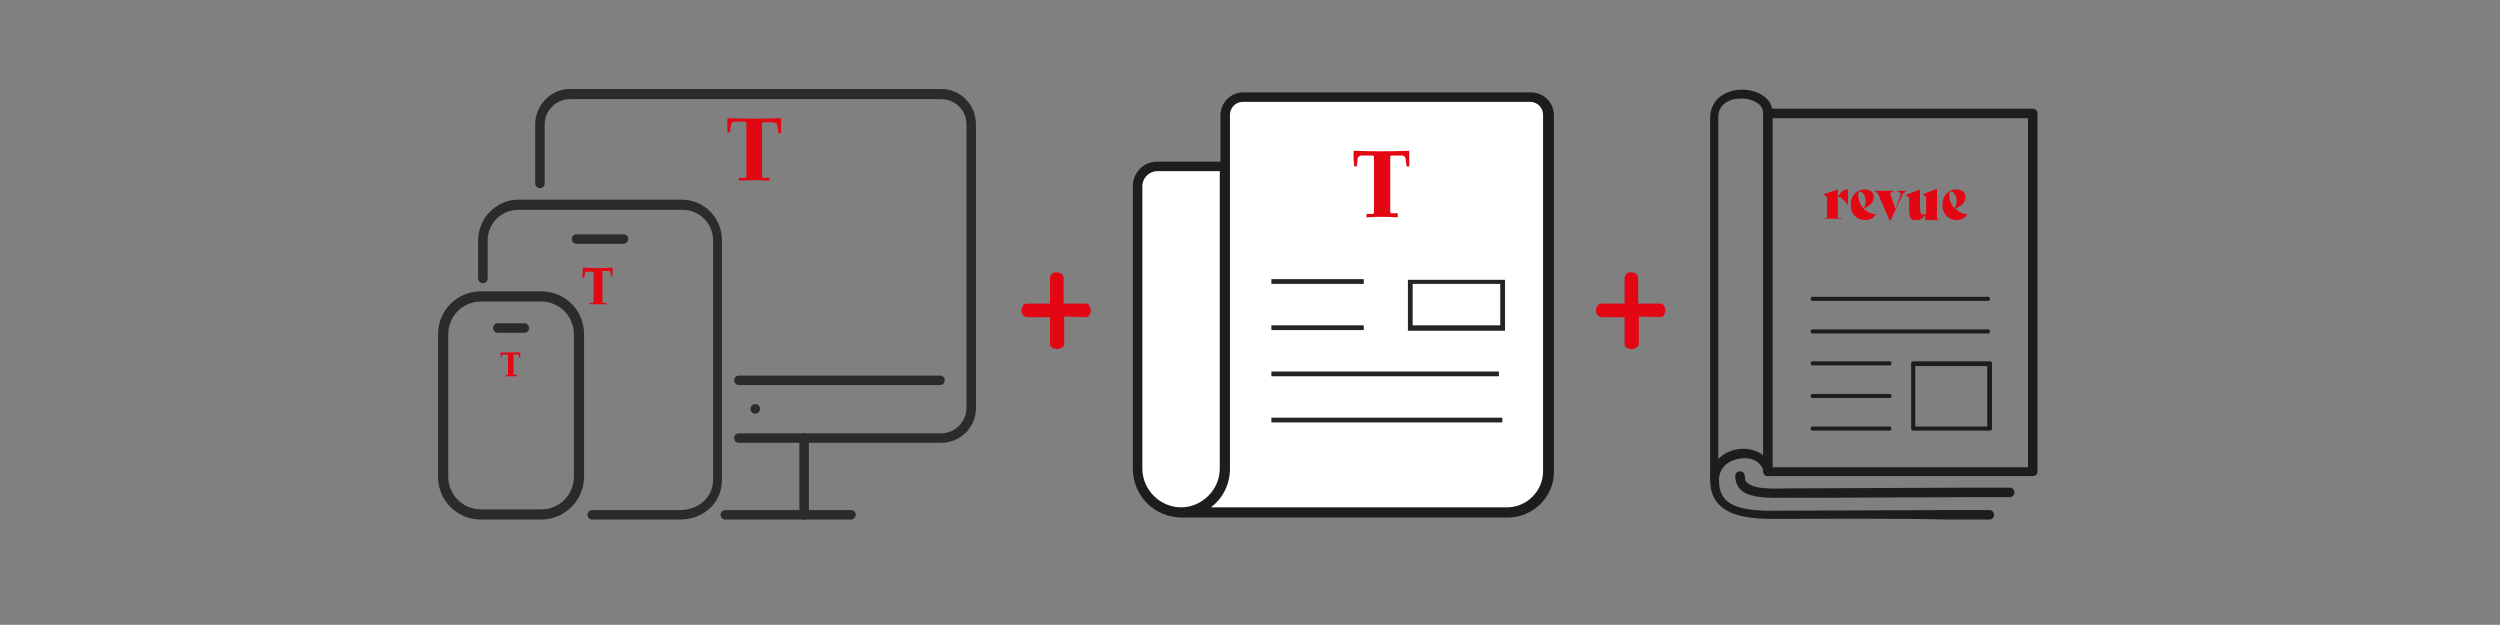 <?xml version="1.0" encoding="utf-8"?>
<!-- Generator: Adobe Illustrator 28.0.0, SVG Export Plug-In . SVG Version: 6.00 Build 0)  -->
<svg version="1.0" id="Calque_1" xmlns="http://www.w3.org/2000/svg" xmlns:xlink="http://www.w3.org/1999/xlink" x="0px" y="0px"
	 viewBox="0 0 368.1 92" style="enable-background:new 0 0 368.1 92;" xml:space="preserve">
<rect x="0" y="0" width="368.1" height="92" fill="#808080" stroke="none"/>
<style type="text/css">
	.st0{fill-rule:evenodd;clip-rule:evenodd;fill:#E30613;}
	.st1{fill:#2B2B2B;}
	.st2{fill:#FFFFFF;}
	.st3{fill:#1D1D1B;}
	.st4{fill:#222426;}
	.st5{clip-path:url(#SVGID_00000007427108561635675510000011768165854303781003_);fill:#E30613;}
	.st6{fill:#E30613;}
</style>
<g>
	<path id="Fill-5_00000009569306275823091010000000875932368620982155_" class="st0" d="M107.1,18.7c0-0.2,0-0.3,0-0.5
		c0-0.3,0-0.5,0-0.8c2.6,0.1,5.3,0.1,7.9,0c0,0.7,0,1.5,0,2.2h-0.4c0-0.3-0.1-0.6-0.1-0.9v-0.1c-0.1-0.4-0.2-0.5-0.6-0.6
		c-0.5,0-1,0-1.5,0c-0.2,0-0.2,0.1-0.2,0.2c0,0.2,0,0.4,0,0.6c0,2.2,0,4.5,0,6.7c0,0.2,0,0.3,0,0.5c0,0.1,0.1,0.2,0.2,0.2
		c0.2,0,0.5,0,0.7,0c0.1,0,0.1,0,0.2,0v0.4c-1.5-0.1-3-0.1-4.5,0v-0.4c0.2,0,0.5,0,0.7,0c0.4,0,0.4,0,0.4-0.4c0-2.4,0-4.8,0-7.2
		c0-0.2,0-0.4,0-0.5s-0.1-0.2-0.2-0.2c-0.5,0-1.1,0-1.6,0c-0.3,0-0.4,0.2-0.5,0.5c0,0.3-0.1,0.6-0.1,1c0,0.1,0,0.1-0.1,0.1
		s-0.2,0-0.3,0L107.1,18.7L107.1,18.7z"/>
	<path id="Fill-5_00000003787293797166890650000003015602306130201768_" class="st0" d="M85.8,40.1c0-0.1,0-0.2,0-0.3s0-0.3,0-0.4
		c1.5,0.1,3,0.1,4.4,0c0,0.4,0,0.8,0,1.3H90c0-0.2,0-0.3-0.1-0.5l0,0c0-0.2-0.1-0.3-0.3-0.3c-0.3,0-0.5,0-0.8,0
		c-0.1,0-0.1,0-0.1,0.1s0,0.2,0,0.4c0,1.3,0,2.5,0,3.8c0,0.1,0,0.2,0,0.3s0,0.1,0.1,0.1c0.1,0,0.3,0,0.4,0h0.1v0.2
		c-0.8,0-1.7,0-2.5,0v-0.2c0.1,0,0.3,0,0.4,0c0.2,0,0.2,0,0.2-0.2c0-1.3,0-2.7,0-4c0-0.1,0-0.2,0-0.3s0-0.1-0.1-0.1
		c-0.3,0-0.6,0-0.9,0c-0.2,0-0.2,0.1-0.3,0.3c0,0.2,0,0.4-0.1,0.5c0,0,0,0.1-0.1,0.1c-0.1,0-0.1,0-0.2,0L85.8,40.1L85.8,40.1z"/>
	<path id="Fill-5_00000004543503358242301470000002255899542633806980_" class="st0" d="M73.7,52.4c0-0.1,0-0.1,0-0.2
		c0-0.1,0-0.2,0-0.3c1,0,1.9,0,2.9,0c0,0.3,0,0.5,0,0.8h-0.2c0-0.1,0-0.2,0-0.3l0,0c0-0.2-0.1-0.2-0.2-0.2c-0.2,0-0.4,0-0.5,0
		s-0.1,0-0.1,0.1s0,0.2,0,0.2c0,0.8,0,1.6,0,2.4c0,0.1,0,0.1,0,0.2c0,0,0,0.1,0.1,0.1s0.2,0,0.3,0c0,0,0,0,0.1,0v0.2
		c-0.5,0-1.1,0-1.6,0v-0.2c0.1,0,0.2,0,0.2,0c0.1,0,0.1,0,0.1-0.1c0-0.9,0-1.7,0-2.6c0-0.1,0-0.1,0-0.2c0,0,0-0.1-0.1-0.1
		c-0.2,0-0.4,0-0.6,0c-0.1,0-0.2,0.1-0.2,0.2c0,0.1,0,0.2,0,0.3l0,0h-0.1L73.7,52.4L73.7,52.4z"/>
	<g>
		<g>
			<path class="st1" d="M138.6,65.2h-29.8c-0.4,0-0.7-0.3-0.7-0.7c0-0.4,0.3-0.7,0.7-0.7h29.8c2,0,3.7-1.7,3.7-3.7V18.3
				c0-2.1-1.7-3.7-3.7-3.7H83.9c-2,0-3.7,1.7-3.7,3.7V27c0,0.4-0.3,0.7-0.7,0.7s-0.7-0.3-0.7-0.7v-8.7c0-2.8,2.3-5.2,5.1-5.2h54.7
				c2.8,0,5.1,2.3,5.1,5.2v41.8C143.7,62.9,141.4,65.2,138.6,65.2z"/>
			<path class="st1" d="M138.4,56.7h-29.6c-0.4,0-0.7-0.3-0.7-0.7s0.3-0.7,0.7-0.7h29.6c0.4,0,0.7,0.3,0.7,0.7
				S138.8,56.7,138.4,56.7z"/>
			<path class="st1" d="M118.4,76.5c-0.4,0-0.7-0.3-0.7-0.7V64.5c0-0.4,0.3-0.7,0.7-0.7s0.7,0.3,0.7,0.7v11.2
				C119.1,76.1,118.8,76.5,118.4,76.5z"/>
			<path class="st1" d="M125.3,76.5h-18.5c-0.4,0-0.7-0.3-0.7-0.7c0-0.4,0.3-0.7,0.7-0.7h18.5c0.4,0,0.7,0.3,0.7,0.7
				C126,76.1,125.7,76.5,125.3,76.5z"/>
			<path class="st1" d="M111.2,60.9c-0.4,0-0.7-0.3-0.7-0.7s0.3-0.7,0.7-0.7l0,0c0.4,0,0.7,0.3,0.7,0.7
				C111.9,60.6,111.6,60.9,111.2,60.9z"/>
		</g>
	</g>
	<g>
		<path class="st1" d="M100.1,76.5H87.2c-0.4,0-0.7-0.3-0.7-0.7c0-0.4,0.3-0.7,0.7-0.7h12.9c2.8,0,4.9-1.9,4.9-4.5V35.4
			c0-2.5-2-4.5-4.5-4.5H76.3c-2.5,0-4.5,2-4.5,4.5V41c0,0.4-0.3,0.7-0.7,0.7s-0.7-0.3-0.7-0.7v-5.6c0-3.3,2.7-6,5.9-6h24.1
			c3.3,0,5.9,2.7,5.9,6v35.1C106.4,73.9,103.7,76.5,100.1,76.5z"/>
		<path class="st1" d="M91.8,35.9h-6.9c-0.4,0-0.7-0.3-0.7-0.7s0.3-0.7,0.7-0.7h6.9c0.4,0,0.7,0.3,0.7,0.7
			C92.5,35.5,92.2,35.9,91.8,35.9z"/>
	</g>
	<g>
		<path class="st1" d="M79.7,76.5h-8.9c-3.5,0-6.3-2.8-6.3-6.3v-21c0-3.5,2.8-6.3,6.3-6.3h8.9c3.5,0,6.3,2.8,6.3,6.3v21
			C86,73.6,83.2,76.5,79.7,76.5z M70.8,44.4c-2.7,0-4.8,2.2-4.8,4.8v21c0,2.7,2.2,4.8,4.8,4.8h8.9c2.7,0,4.8-2.2,4.8-4.8v-21
			c0-2.7-2.2-4.8-4.8-4.8C79.7,44.4,70.8,44.4,70.8,44.4z"/>
		<path class="st1" d="M77.2,49h-3.9c-0.4,0-0.7-0.3-0.7-0.7s0.3-0.7,0.7-0.7h3.9c0.4,0,0.7,0.3,0.7,0.7S77.6,49,77.2,49z"/>
	</g>
</g>
<g>
	<polygon class="st2" points="180.5,24.9 169.7,24.8 167.6,26.3 167.5,70.2 169.4,73.8 174.5,75.8 222.2,75.8 226.9,73.4 228,70.3 
		228.1,16.3 225.5,14.1 182.1,14.4 180.5,15.6 	"/>
	<g>
		<path class="st3" d="M222,76.2h-48c-4,0-7.2-3.2-7.2-7.2V27.4c0-2,1.6-3.6,3.6-3.6h9.3V17c0-1.9,1.5-3.4,3.4-3.4h42.3
			c1.9,0,3.4,1.5,3.4,3.4v52.5C228.8,73.2,225.7,76.2,222,76.2z M178.3,74.7h43.6c2.9,0,5.3-2.4,5.3-5.3V16.9c0-1.1-0.9-1.9-1.9-1.9
			H183c-1.1,0-1.9,0.9-1.9,1.9V69C181.1,71.4,180,73.4,178.3,74.7z M170.4,25.2c-1.2,0-2.2,1-2.2,2.2V69c0,3.1,2.6,5.7,5.7,5.7
			c3.1,0,5.7-2.6,5.7-5.7V25.2H170.4z"/>
		<rect x="187.2" y="41.1" class="st4" width="13.6" height="0.7"/>
		<rect x="187.2" y="47.9" class="st4" width="13.6" height="0.7"/>
		<path class="st4" d="M221.6,48.7h-14.3v-7.5h14.3V48.7z M208,47.9h12.9v-6.1H208V47.9z"/>
		<rect x="187.2" y="54.7" class="st4" width="33.5" height="0.7"/>
		<rect x="187.2" y="61.5" class="st4" width="34" height="0.7"/>
		<path id="Fill-5_00000126295795555548922140000012743704089789208753_" class="st0" d="M199.3,23.5c0-0.2,0-0.3,0-0.5
			c0-0.3,0-0.5,0-0.8c2.7,0.1,5.4,0.1,8.2,0c0,0.8,0,1.5,0,2.3h-0.4c0-0.3-0.1-0.6-0.1-0.9v-0.1c-0.1-0.4-0.2-0.6-0.6-0.6
			c-0.5,0-1,0-1.5,0c-0.2,0-0.2,0.1-0.2,0.2c0,0.2,0,0.4,0,0.7c0,2.3,0,4.6,0,6.9c0,0.2,0,0.4,0,0.5s0.1,0.2,0.2,0.2
			c0.2,0,0.5,0,0.7,0c0.1,0,0.1,0,0.2,0V32c-1.5-0.1-3.1-0.1-4.6,0v-0.5c0.2,0,0.5,0,0.7,0c0.4,0,0.4,0,0.4-0.4c0-2.5,0-4.9,0-7.4
			c0-0.2,0-0.4,0-0.6c0-0.1-0.1-0.2-0.2-0.2c-0.6,0-1.1,0-1.7,0c-0.3,0.1-0.5,0.2-0.5,0.5s-0.1,0.7-0.1,1c0,0.1,0,0.1-0.1,0.1
			s-0.2,0-0.3,0L199.3,23.5L199.3,23.5z"/>
	</g>
</g>
<g>
	<g>
		<g>
			<defs>
				<rect id="SVGID_1_" x="268.5" y="27.8" width="21.1" height="4.6"/>
			</defs>
			<clipPath id="SVGID_00000142141014538909973530000004229158642433142430_">
				<use xlink:href="#SVGID_1_"  style="overflow:visible;"/>
			</clipPath>
			<path style="clip-path:url(#SVGID_00000142141014538909973530000004229158642433142430_);fill:#E30613;" d="M287.3,28.2
				c0.3,0,0.8,0.6,0.8,1.4c0,0.4-0.1,0.8-0.3,1.1c-0.5-0.5-0.8-1.3-0.8-2C287,28.4,287.1,28.2,287.3,28.2 M289.7,31.5
				c-0.1,0-0.2,0-0.2,0c-0.5,0-1.1-0.3-1.6-0.8c1-0.4,1.5-1,1.5-1.7c0-0.6-0.5-1.1-1.3-1.1c-1.3,0-2.1,1-2.1,2.3s0.9,2.2,2.1,2.2
				C288.8,32.4,289.3,32.1,289.7,31.5L289.7,31.5z M285.2,32.2v-4.4l-2.1,0.8l0.5,0.4v2.5c-0.1,0.1-0.3,0.1-0.4,0.1
				c-0.4,0-0.5-0.3-0.5-1v-2.7l-2.1,0.8l0.5,0.4V31c0,1,0.3,1.5,1,1.5c0.4,0,0.9-0.3,1.4-0.8v0.7h2v-0.1h-0.3V32.2z M279.3,28.1
				l0.6,0.4l-0.8,2.3l-0.8-2.3l0.5-0.4H276l0.5,0.4l1.7,3.9h0.2l1.8-3.9l0.5-0.4C280.7,28.1,279.3,28.1,279.3,28.1z M273.9,28.2
				c0.3,0,0.8,0.6,0.8,1.4c0,0.4-0.1,0.8-0.3,1.1c-0.5-0.5-0.8-1.3-0.8-2C273.6,28.4,273.7,28.2,273.9,28.2 M276.2,31.5
				c-0.1,0-0.2,0-0.2,0c-0.5,0-1.1-0.3-1.6-0.8c1-0.4,1.5-1,1.5-1.7c0-0.6-0.5-1.1-1.3-1.1c-1.3,0-2.1,1-2.1,2.3s0.9,2.2,2.1,2.2
				C275.4,32.4,275.9,32.1,276.2,31.5L276.2,31.5z M271.9,27.9c-0.4,0-0.9,0.4-1.3,1.1v-1.1l-2.1,0.7L269,29v3.1h-0.4v0.1h2.6v-0.1
				h-0.6V29c0.3-0.1,0.7,0.2,1.5,1.2l0,0v-2.3C272,27.9,272,27.9,271.9,27.9"/>
		</g>
	</g>
	<path class="st3" d="M299.3,70.1h-39c-0.4,0-0.7-0.3-0.7-0.7V16.7c0-0.4,0.3-0.7,0.7-0.7h39c0.4,0,0.7,0.3,0.7,0.7v52.8
		C300,69.8,299.7,70.1,299.3,70.1z M261,68.8h37.6V17.4H261V68.8z"/>
	<path class="st3" d="M252.5,70.8c-0.4,0-0.7-0.3-0.7-0.7V17.4c0-1.3,0.5-2.4,1.5-3.2c0.8-0.6,2-1,3.2-1c2.2,0,4.5,1.2,4.5,3.4
		c0,0.4-0.3,0.7-0.7,0.7s-0.7-0.3-0.7-0.7c0-1.3-1.6-2.1-3.2-2.1c-0.9,0-1.8,0.2-2.4,0.7c-0.7,0.5-1,1.2-1,2.1V70
		C253.1,70.5,252.8,70.8,252.5,70.8z"/>
	<path class="st3" d="M261,76.4c-4.5,0-9.2-0.7-9.2-5.8c0-2.8,2.3-4.3,4.4-4.5c2.4-0.2,4.4,1.1,4.8,3.2c0.1,0.4-0.2,0.7-0.5,0.8
		c-0.4,0.1-0.7-0.2-0.8-0.5c-0.3-1.7-1.9-2.3-3.4-2.1c-1.6,0.2-3.2,1.2-3.2,3.2c0,3.3,2.1,4.5,7.8,4.5c5.8,0,18.4-0.1,25.9-0.1
		c3.3,0,5.6,0,6.1,0c0.4,0,0.7,0.3,0.7,0.7s-0.3,0.7-0.7,0.7c-0.5,0-2.8,0-6.1,0C279.4,76.3,266.8,76.4,261,76.4z"/>
	<path class="st3" d="M261.8,73.3c-2.5,0-4.5-0.2-5.5-1.2c-0.5-0.5-0.8-1.2-0.8-2c0-0.4,0.3-0.7,0.7-0.7c0.4,0,0.7,0.3,0.7,0.7
		c0,0.5,0.1,0.8,0.4,1c0.9,0.9,3.5,0.9,6.4,0.8c0.7,0,1.4,0,2.2,0c5.8,0,17.4-0.1,24.3-0.1c3,0,5.2,0,5.7,0c0.4,0,0.7,0.3,0.7,0.7
		s-0.3,0.7-0.7,0.7c-0.5,0-2.6,0-5.6,0c-6.9,0-18.5,0.1-24.3,0.1c-0.8,0-1.5,0-2.2,0C263,73.3,262.4,73.3,261.8,73.3z"/>
	<path class="st3" d="M292.7,44.3h-25.8c-0.2,0-0.3-0.1-0.3-0.3s0.1-0.3,0.3-0.3h25.8c0.2,0,0.3,0.1,0.3,0.3S292.9,44.3,292.7,44.3z
		"/>
	<path class="st3" d="M292.7,49.1h-25.8c-0.2,0-0.3-0.1-0.3-0.3s0.1-0.3,0.3-0.3h25.8c0.2,0,0.3,0.1,0.3,0.3S292.9,49.1,292.7,49.1z
		"/>
	<path class="st3" d="M278.2,53.8h-11.3c-0.2,0-0.3-0.1-0.3-0.3s0.1-0.3,0.3-0.3h11.3c0.2,0,0.3,0.1,0.3,0.3S278.4,53.8,278.2,53.8z
		"/>
	<path class="st3" d="M278.2,58.6h-11.3c-0.2,0-0.3-0.1-0.3-0.3s0.1-0.3,0.3-0.3h11.3c0.2,0,0.3,0.1,0.3,0.3S278.4,58.6,278.2,58.6z
		"/>
	<path class="st3" d="M278.2,63.4h-11.3c-0.2,0-0.3-0.1-0.3-0.3s0.1-0.3,0.3-0.3h11.3c0.2,0,0.3,0.1,0.3,0.3S278.4,63.4,278.2,63.4z
		"/>
	<path class="st3" d="M293,63.4h-11.3c-0.2,0-0.3-0.1-0.3-0.3v-9.6c0-0.2,0.1-0.3,0.3-0.3H293c0.2,0,0.3,0.1,0.3,0.3v9.6
		C293.3,63.3,293.2,63.4,293,63.4z M282,62.8h10.6v-8.9H282V62.8z"/>
</g>
<g>
	<path class="st6" d="M156.7,46.6v4c0,0.3-0.2,0.5-0.4,0.6c-0.2,0.1-0.5,0.2-0.7,0.2c-0.3,0-0.5-0.1-0.7-0.2
		c-0.2-0.1-0.3-0.3-0.3-0.5v-4h-3.3c-0.3,0-0.5-0.1-0.7-0.3c-0.1-0.2-0.2-0.4-0.2-0.7s0.1-0.5,0.2-0.7c0.1-0.2,0.4-0.3,0.7-0.3h3.3
		V41c0-0.3,0.1-0.5,0.3-0.7s0.4-0.2,0.7-0.2c0.3,0,0.5,0.1,0.7,0.2c0.2,0.2,0.3,0.4,0.3,0.7v3.7h3.3c0.2,0,0.4,0.1,0.5,0.3
		c0.1,0.2,0.2,0.4,0.2,0.7s-0.1,0.5-0.2,0.7c-0.1,0.2-0.3,0.3-0.6,0.3L156.7,46.6L156.7,46.6z"/>
</g>
<g>
	<path class="st6" d="M241.3,46.6v4c0,0.3-0.2,0.5-0.4,0.6s-0.5,0.2-0.7,0.2c-0.3,0-0.5-0.1-0.7-0.2c-0.2-0.1-0.3-0.3-0.3-0.5v-4
		h-3.3c-0.3,0-0.5-0.1-0.7-0.3c-0.1-0.2-0.2-0.4-0.2-0.7s0.1-0.5,0.2-0.7c0.1-0.2,0.4-0.3,0.7-0.3h3.3V41c0-0.3,0.1-0.5,0.3-0.7
		s0.4-0.2,0.7-0.2s0.5,0.1,0.7,0.2c0.2,0.2,0.3,0.4,0.3,0.7v3.7h3.3c0.2,0,0.4,0.1,0.5,0.3s0.2,0.4,0.2,0.7s-0.1,0.5-0.2,0.7
		c-0.1,0.2-0.3,0.3-0.6,0.3L241.3,46.6L241.3,46.6z"/>
</g>
</svg>
